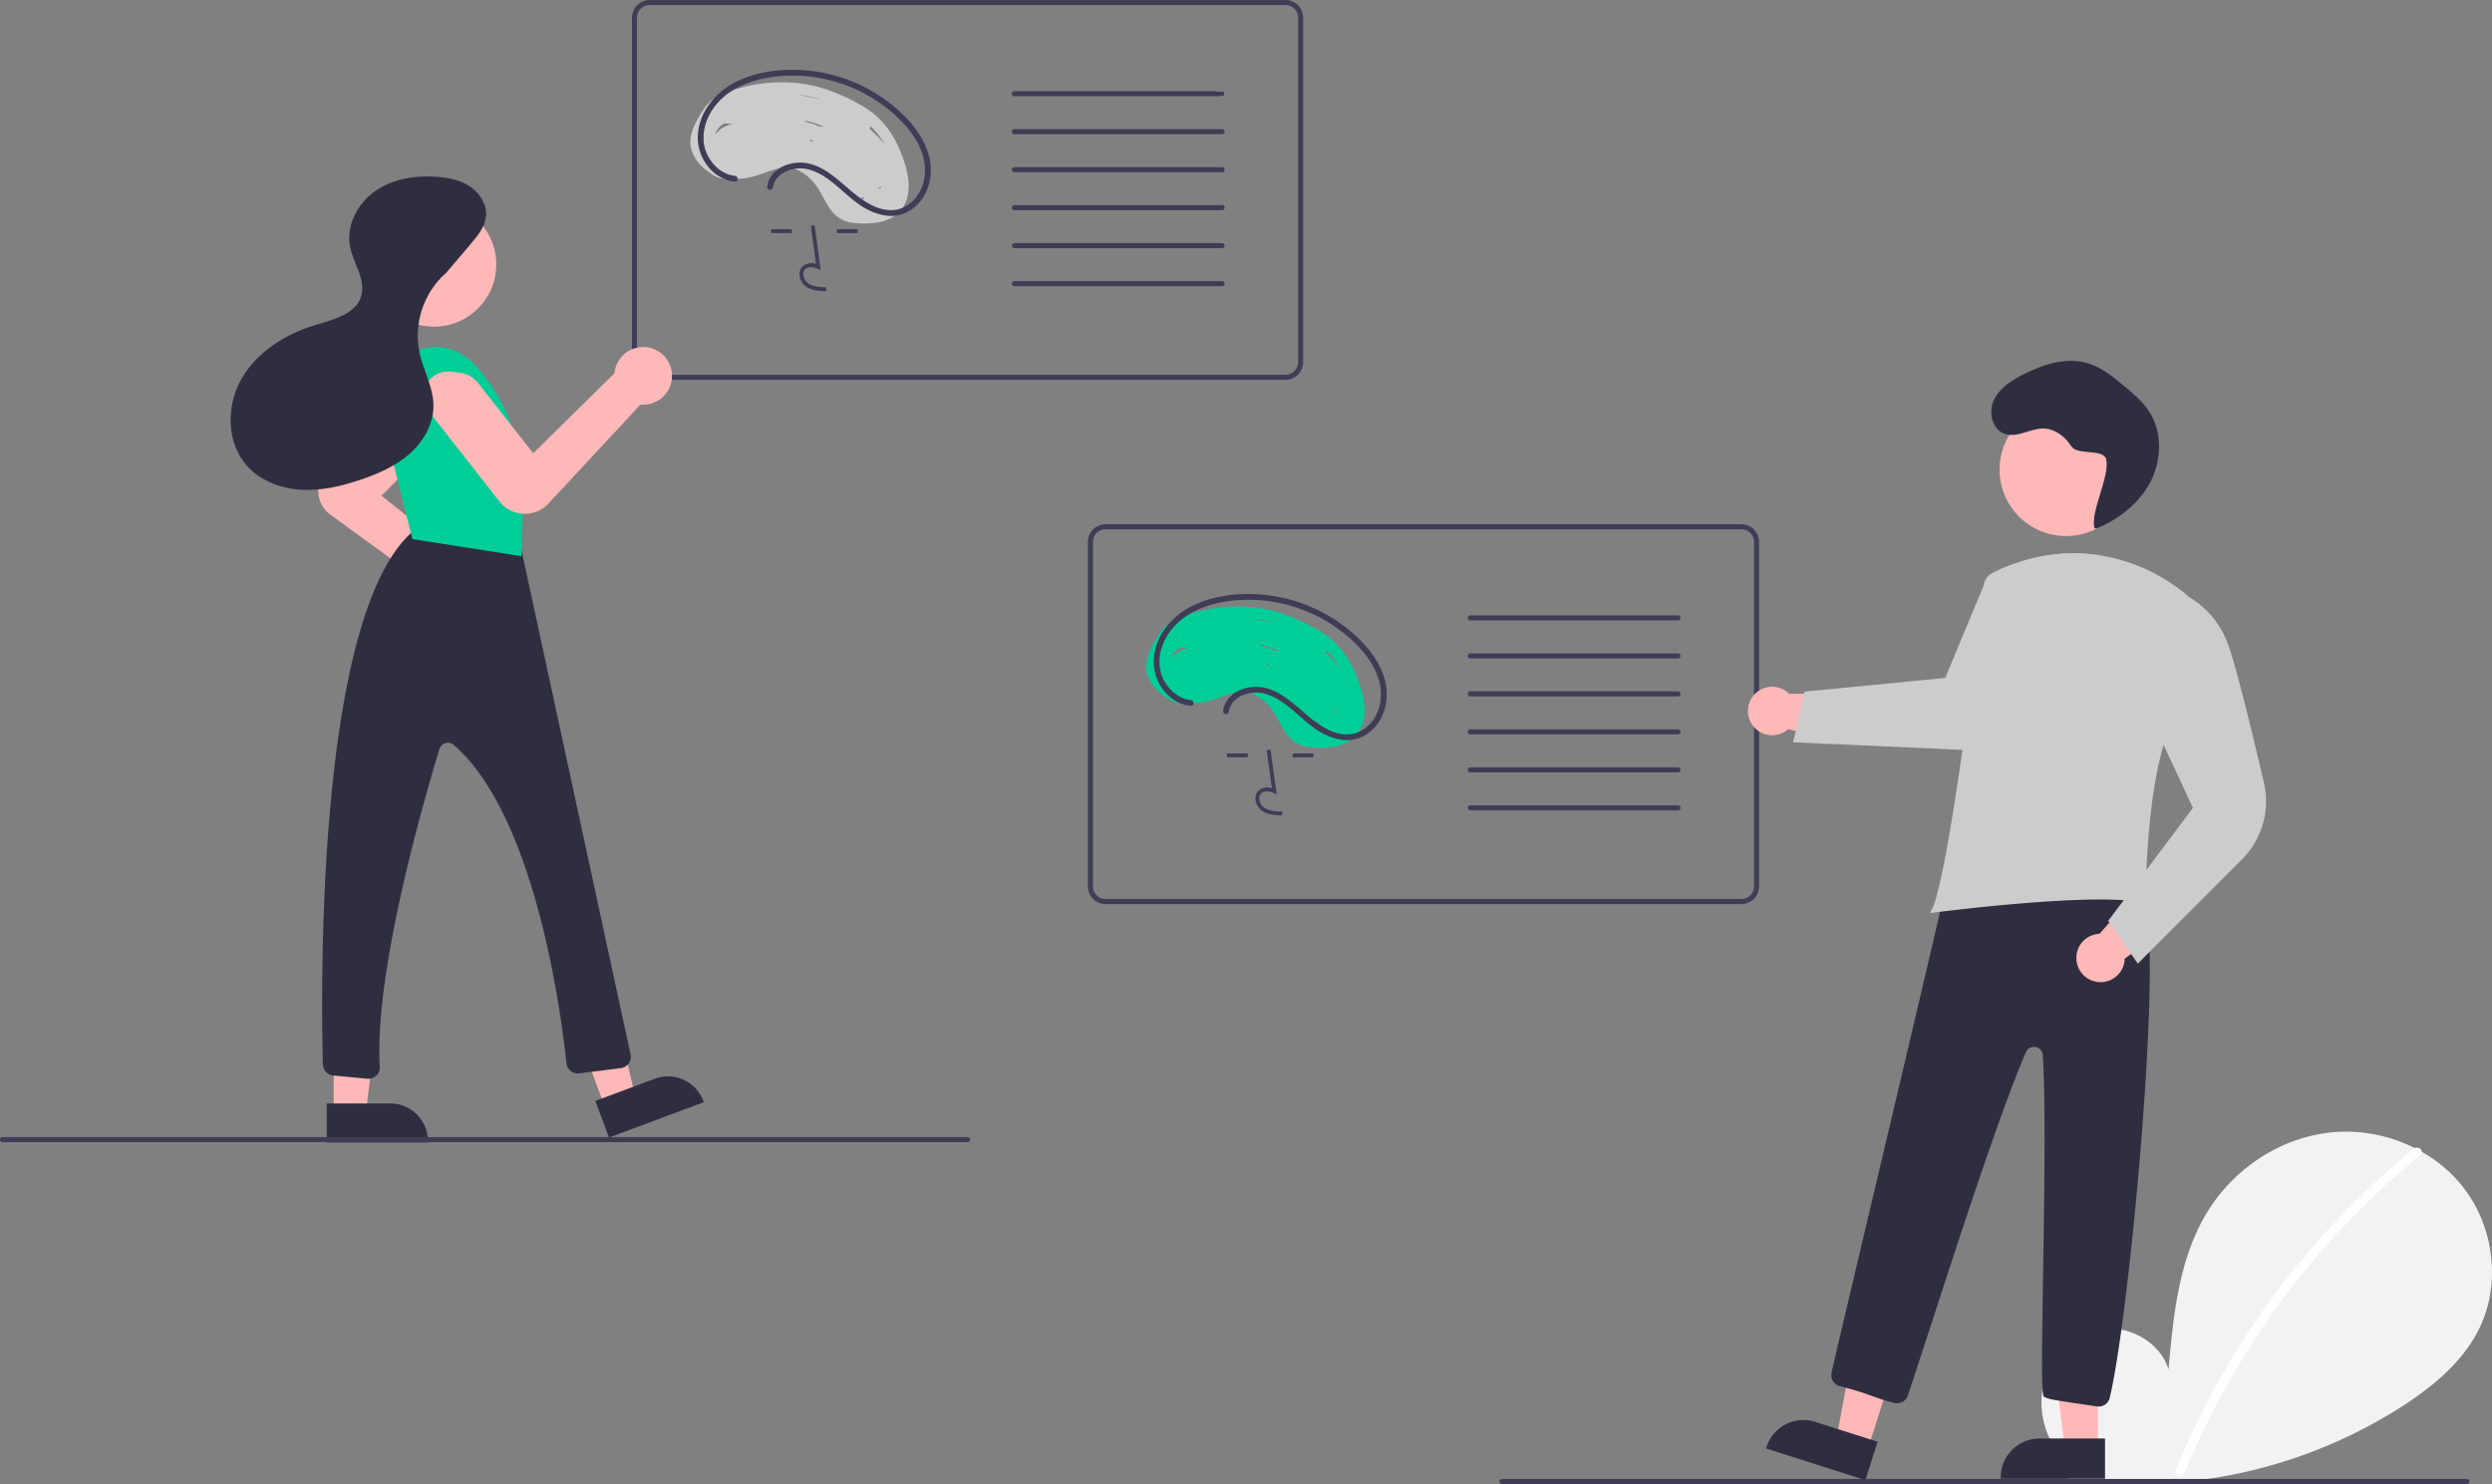 <svg xmlns="http://www.w3.org/2000/svg" width="983.864" height="586.046" xmlns:v="https://vecta.io/nano"><rect width="100%" height="100%" fill="#808080" stroke="none"/><style><![CDATA[.B{fill:#ffb8b8}.C{fill:#2f2e41}.D{fill:#3f3d56}]]></style><path d="M819.238 581.297c-8.993-7.599-14.455-19.602-13.022-31.288s10.305-22.428 21.813-24.91 24.628 4.388 28.123 15.63c1.924-21.674 4.141-44.257 15.664-62.715 10.434-16.713 28.507-28.672 48.093-30.811s40.208 5.941 52.424 21.4 15.206 37.934 6.651 55.682c-6.302 13.075-17.914 22.805-30.079 30.721a194.13 194.13 0 0 1-132.772 29.046" fill="#f2f2f2"/><path d="M952.965 453.592c-16.161 13.164-30.987 27.886-44.264 43.954a318.55 318.55 0 0 0-49.856 83.314c-.898 2.2 2.675 3.158 3.562.982a316.76 316.76 0 0 1 93.17-125.638c1.844-1.502-.783-4.102-2.612-2.612z" fill="#fff"/><path d="M483.5 37c-.002.552-.448.998-1 1h-.48l-2.16-2h2.64c.552.002.998.448 1 1z" fill="#f2f2f2"/><path d="M507.5 0h-251a7.01 7.01 0 0 0-7 7v136a7.01 7.01 0 0 0 7 7h251a7.01 7.01 0 0 0 7-7V7a7.01 7.01 0 0 0-7-7zm5 143c-.001 2.761-2.239 4.999-5 5h-251c-2.761-.001-4.999-2.239-5-5V7c.001-2.761 2.239-4.999 5-5h251c2.761.001 4.999 2.239 5 5z" class="D"/><path d="M355.22 59.16c-2.99-7.18-7.64-13.16-14.4-17.12-7.09-4.17-15.2-7.64-23.36-8.89a60.9 60.9 0 0 0-24.48 1.37l-3.2.88a26.4 26.4 0 0 0-7.9 3.5 3.33 3.33 0 0 0-.24.16c-3.1 2.28-5.22 6.04-6.96 9.41-1.65 3.23-2.69 6.79-1.79 10.4.976 3.293 3.006 6.174 5.78 8.2 1.93 1.52 4.46 3.44 7.04 3.48.61.014 1.218-.088 1.79-.3a2.42 2.42 0 0 0 .51-.25c1.04.312 2.115.49 3.2.53 4.39.2 8.78-1.66 13.29-3.18 1.057-.369 2.14-.66 3.24-.87a12.13 12.13 0 0 1 5.95.2c.358.101.708.225 1.05.37a19.2 19.2 0 0 1 8.12 7.19c1.91 2.84 3.17 6.07 5.27 8.8a12.5 12.5 0 0 0 8.85 5c5.24.58 11.82.3 16.33-2.85 1.224-.836 2.274-1.903 3.09-3.14.08-.12.16-.24.23-.36 4.151-6.83 1.43-15.74-1.41-22.53zm-69.09-10.49l3.01.34c-1.913.342-3.703 1.18-5.19 2.43a13.67 13.67 0 0 0-1.57 1.57c.02-.04.02-.09.04-.13.593-1.861 1.939-3.388 3.71-4.21zm60.29 25.4c.18-.04.37-.07.55-.1.287-.045.561-.154.8-.32 0 .03.01.07.01.1a3.14 3.14 0 0 0 .03.4c-.05.08-.09.16-.14.24l-1.25-.32zm-2.79-24.32a30.18 30.18 0 0 1 5.59 7.16c-1.765-2.157-3.716-4.154-5.83-5.97.159-.377.24-.781.24-1.19zm-2.43 28.37a1.71 1.71 0 0 0-.19.47l-.83.02h-.14c-.01-.04-.03-.09-.04-.13-.06-.18-.11-.36-.17-.54l1.37.18zm-21.38-22.43a3.07 3.07 0 0 0 .02-.61c.22.166.478.276.75.32.03.01.07.01.1.02l.56.32-.06.09-1.37-.14zm15.84-4.98h-.03l-1.99-1.21c.68.38 1.36.79 2.02 1.21zm-3.68 18.74a1.51 1.51 0 0 0-.26.35l-.14-.2c.126-.068.26-.119.4-.15zm-8.96-19.59a3.06 3.06 0 0 0-.73-.43 31.2 31.2 0 0 0-3.95-1.23c-.2-.19-.4-.38-.59-.58a30.61 30.61 0 0 1 3.36.85c1.413.453 2.799.987 4.15 1.6l-2.24-.21zm-7.62-12.54a47.07 47.07 0 0 1 8.47 1.94l-.84-.2-8.07-1.79c.15.02.29.03.44.05z" fill="#ccc"/><g class="D"><use href="#B"/><use href="#C"/><use href="#C" x="25.936"/><use href="#D"/><path d="M483.5 37c-.002.552-.448.998-1 1h-82a1 1 0 1 1 0-2h82c.552.002.998.448 1 1z"/><use href="#E"/><use href="#E" y="15"/><use href="#E" y="30"/><use href="#E" y="45"/><use href="#E" y="60"/></g><path d="M186.131 246.555a11.25 11.25 0 0 1-7.551-2.881 11.41 11.41 0 0 1-3.811-8.199l-44.376-32.274c-2.71-1.971-4.421-5.029-4.683-8.369s.951-6.628 3.321-8.997l33.038-33.038c2.784-2.784 6.971-3.617 10.609-2.11s6.009 5.056 6.009 8.994c-.27 5.051-2.261 9.857-5.641 13.619l-22.432 22.433 35.209 28.065a4.84 4.84 0 0 1 .327-.013 11.39 11.39 0 0 1 1.304 22.698c-.439.049-.88.074-1.322.074zm52.732 190.628l11.907-4.445-11.479-48.043-17.574 6.561 17.146 45.927z" class="B"/><path d="M277.861 435.222l-37.422 13.971h0l-5.398-14.459h0l23.476-8.764a14.89 14.89 0 0 1 19.153 8.74l.191.512h0z" class="C"/><path d="M131.741 439.363h12.71l6.046-49.024-18.758.001.002 49.023z" class="B"/><path d="M168.963 451.164l-39.945.002h0l-.001-15.433h0l25.058-.001a14.89 14.89 0 0 1 14.888 14.886v.547h0zm-23.504-25.178q-.214 0-.429-.02l-13.473-1.283a4.5 4.5 0 0 1-4.072-4.353c-.777-29.176-2.736-176.429 35.157-210.173a4.38 4.38 0 0 1 2.339-1.057h0c6.864-.941 30.02-3.248 39.822 6.611a4.59 4.59 0 0 1 1.241 2.265l42.908 198.388a4.5 4.5 0 0 1-3.84 5.417l-16.451 2.056c-1.2.152-2.411-.187-3.358-.939a4.5 4.5 0 0 1-1.676-3.058c-1.637-15.947-11.473-96.95-44.436-125.663-.907-.797-2.156-1.078-3.316-.746a3.42 3.42 0 0 0-2.365 2.327c-6.102 19.966-25.835 88.021-23.568 125.461a4.49 4.49 0 0 1-4.484 4.769z" class="C"/><circle cx="171.388" cy="104.421" r="24.561" class="B"/><path d="M147.272 150.677s22.808-26.954 41.468-5.184h0c12.007 14.008 18.357 31.991 17.809 50.432l-.704 23.693-43.023-6.739z" fill="#00ce98"/><path d="M207.208 202.906q-.268 0-.538-.011c-3.72-.154-7.185-1.931-9.481-4.862l-27.916-35.593c-2.43-3.098-2.754-7.355-.822-10.785s5.741-5.359 9.649-4.887l3.93.475c2.51.44 4.793 1.727 6.47 3.645l22.021 28.077 32.087-31.586a4.94 4.94 0 0 1 .026-.326 11.39 11.39 0 0 1 12.567-9.952 11.39 11.39 0 0 1 10.063 12.479 11.39 11.39 0 0 1-12.389 10.174l-36.353 39.092a12.71 12.71 0 0 1-9.318 4.061z" class="B"/><path d="M175.369 108.67l10.552-12.432c2.719-3.204 5.564-6.693 5.949-10.878.422-4.587-2.369-9.046-6.183-11.629s-8.499-3.555-13.091-3.911c-8.518-.661-17.482.746-24.484 5.641s-11.584 13.733-9.876 22.104c1.344 6.592 6.298 12.906 4.373 19.352-2.107 7.053-10.747 9.217-17.801 11.32-11.84 3.53-23.146 10.48-29.352 21.164s-6.178 25.417 2.094 34.595c5.356 5.943 13.434 8.948 21.422 9.401s15.938-1.429 23.514-4.002c6.977-2.37 13.878-5.418 19.37-10.329s9.449-11.939 9.278-19.306c-.163-7.02-3.924-13.414-5.468-20.264-2.481-11.676 1.487-23.785 10.395-31.73" class="C"/><path d="M687.5 357h-251a7.01 7.01 0 0 1-7-7V214a7.01 7.01 0 0 1 7-7h251a7.01 7.01 0 0 1 7 7v136a7.01 7.01 0 0 1-7 7zm-251-148c-2.76.003-4.997 2.24-5 5v136c.003 2.76 2.24 4.997 5 5h251c2.76-.003 4.997-2.24 5-5V214c-.003-2.76-2.24-4.997-5-5z" class="D"/><path d="M535.224 266.157c-2.996-7.172-7.649-13.154-14.403-17.12-7.096-4.166-15.197-7.635-23.358-8.887-8.17-1.207-16.499-.741-24.483 1.37-3.849.997-8.091 2.155-11.337 4.541-3.103 2.281-5.229 6.035-6.959 9.406-1.658 3.23-2.691 6.787-1.794 10.405a15.65 15.65 0 0 0 5.784 8.2c2.362 1.866 5.666 4.337 8.826 3.18a2.46 2.46 0 0 0 .51-.258c5.457 1.66 10.883-.754 16.485-2.645 3.404-1.149 6.828-1.73 10.247-.296 3.341 1.564 6.16 4.057 8.12 7.181 1.912 2.846 3.17 6.078 5.268 8.806 2.11 2.841 5.323 4.655 8.845 4.995 6.769.757 15.752.06 19.652-6.349 4.155-6.829 1.436-15.734-1.403-22.531zm-69.093-10.488q1.506.171 3.012.341c-1.913.344-3.703 1.183-5.191 2.434-.566.478-1.091 1.002-1.569 1.568.014-.046.022-.089.037-.136.597-1.858 1.942-3.383 3.711-4.207zm33.704 6.411c.223.167.482.278.757.323l.096.017q.28.161.562.318c-.021.029-.037.062-.057.092l-1.377-.139c.032-.202.039-.408.02-.611zm12.149 14.367a2.01 2.01 0 0 0-.267.352q-.068-.098-.135-.196a1.33 1.33 0 0 1 .402-.156zm7.847 8.492q.683.09 1.365.179c-.085.148-.147.307-.185.473a33.78 33.78 0 0 1-.973.017zm6.59-3.873l.549-.094a2 2 0 0 0 .803-.319c.001.032.004.065.005.097a8.19 8.19 0 0 0 .028.402 7.32 7.32 0 0 1-.138.234q-.623-.16-1.247-.32zm-23.402-24.201a2.62 2.62 0 0 0-.731-.43 31.61 31.61 0 0 0-3.951-1.236q-.302-.283-.589-.582a31.81 31.81 0 0 1 3.357.854c1.414.453 2.801.987 4.154 1.598q-1.121-.125-2.24-.204zm12.606.845q-.987-.617-1.986-1.211 1.024.577 2.019 1.21zm13.592 6.203a47.42 47.42 0 0 0-5.83-5.971c.163-.375.246-.781.241-1.19a29.96 29.96 0 0 1 5.589 7.161zm-25.349-17.658l-.836-.192-8.073-1.789.438.05a47.03 47.03 0 0 1 8.472 1.932z" fill="#00ce98"/><g class="D"><use href="#B" x="180" y="207"/><use href="#C" x="180" y="207"/><use href="#C" x="205.936" y="207"/><use href="#D" x="180" y="207"/><use href="#E" x="180" y="192"/><use href="#E" x="180" y="207"/><use href="#E" x="180" y="222"/><use href="#E" x="180" y="237"/><use href="#E" x="180" y="252"/><use href="#E" x="180" y="267"/></g><g class="B"><circle cx="815.686" cy="185.437" r="26.239"/><path d="M737.487 572.021l-12.478-3.977 9.403-50.025 18.417 5.87-15.342 48.132z"/></g><path d="M716.666 561.452l24.633 7.851h0l-4.83 15.153h0l-39.219-12.5h0l.181-.567a15.31 15.31 0 0 1 19.235-9.937z" class="C"/><path d="M828.277 571.762h-13.098l-6.233-50.518h19.331v50.518z" class="B"/><path d="M805.229 568.02h25.854a0 0 0 0 1 0 0v15.904a0 0 0 0 1 0 0H789.92a0 0 0 0 1 0 0v-.595a15.309 15.309 0 0 1 15.309-15.309zm22.664-12.652l-4.42-.66c-13.407-1.998-14.21-2.117-16.338-3.052-1.087-.478-1.163-7.693-.511-48.256.479-29.774 1.075-66.83-.083-86.723a3.5 3.5 0 0 0-6.703-1.181c-9.976 23.037-26.712 74.59-37.787 108.704l-8.82 26.857c-.77 2.202-3.089 3.457-5.354 2.898-9.114-2.278-8.505-3.247-21.486-6.604a4.49 4.49 0 0 1-3.282-5.282c2.348-11.072 45.314-190.6 48.603-207.666a4.5 4.5 0 0 1 5.305-3.572c9.674 1.949 15.559 4.017 25.119 6.017l31.386 6.472h0a4.46 4.46 0 0 1 2.619 1.605c2.574 3.251 6.392 5.077 10.434 7.009 2.725 1.303-3.45 1.185-1.077 3.064 9.61 7.607-4.209 162.088-12.56 196.978-.555 2.263-2.742 3.732-5.047 3.391z" class="C"/><path d="M819.984 380.28c-.604-2.745.039-5.617 1.756-7.842s4.331-3.576 7.14-3.688l21.208-23.938 13.17 15.91-24.389 17.817a9.55 9.55 0 0 1-18.885 1.74z" class="B"/><path d="M826.869 208.396c-1.532-6.5 6.212-20.487 4.68-26.987-1.037-4.402-11.389-1.41-13.804-5.233s-6.462-6.921-10.984-6.972c-5.198-.058-10.313 3.797-15.237 2.131-4.979-1.685-6.57-8.503-4.369-13.276s6.943-7.814 11.627-10.198c7.978-4.058 17.266-7.022 25.805-4.337 5.161 1.623 9.477 5.14 13.653 8.58 3.807 3.136 7.678 6.342 10.339 10.495 5.213 8.135 4.899 19.096.444 27.669s-12.573 14.865-21.519 18.517" class="C"/><g fill="#ccc"><path d="M762.441 359.663c2.832-4.731 7.132-26.897 12.434-64.104l8.316-64.389a6.34 6.34 0 0 1 3.56-5.001q1.519-.733 3.02-1.388c12.923-5.621 26.02-7.483 38.924-5.536a70.62 70.62 0 0 1 34.919 15.911l.117.111.03.158c.056.293 5.476 29.498-5.625 49.229-10.948 19.469-11.076 71.026-11.076 71.545v.663l-.637-.182c-17.032-4.867-82.825 3.647-83.488 3.734l-1.024.134z"/><path d="M832.332 363.619l33.457-44.609-17.252-36.97 1.253-43.846 14.144-2.613.15.075c6.871 4.019 12.197 10.224 15.128 17.625 3.142 7.855 9.659 34.581 14.573 55.618a32.5 32.5 0 0 1-8.723 30.558l-41.042 41.043z"/></g><path d="M691.878 275.211c1.619-2.297 4.173-3.76 6.974-3.993s5.562.785 7.539 2.783l31.977-.492-2.861 20.455-29.605-5.985a9.55 9.55 0 0 1-14.024-12.767z" class="B"/><path d="M707.929 293.103l4.574-20.016 55.5-5.396 15.215-36.592.445-1.081 5.98-5.157.127-.08c12.923-5.621 26.019-7.483 38.925-5.536l.453.069-.029.457a36.05 36.05 0 0 1-3.539 13.486c-5.741 11.908-41.064 62.529-41.42 63.039l-.157.226z" fill="#ccc"/><path d="M974 586H593a1 1 0 1 1 0-2h381a1 1 0 1 1 0 2zM382 451H1a1 1 0 1 1 0-2h381a1 1 0 1 1 0 2z" class="D"/><defs ><path id="B" d="M326.173 114.977c-2.522-.07-5.661-.159-8.078-1.924-1.457-1.108-2.351-2.804-2.441-4.632-.089-1.301.436-2.569 1.419-3.427 1.464-1.093 3.382-1.369 5.094-.733l-2.059-15.048 1.512-.207 2.421 17.69-1.262-.579c-1.463-.671-3.472-1.012-4.721.042a2.68 2.68 0 0 0-.879 2.208 4.69 4.69 0 0 0 1.816 3.454c1.881 1.374 4.383 1.552 7.221 1.631z"/><path id="C" d="M304.416 90.509h8.217v1.526h-8.217z"/><path id="D" d="M290.14 69.442c-6.617-.755-11.742-7.095-12.305-13.527-.67-7.653 3.787-14.921 9.902-19.216 6.394-4.491 14.361-6.366 22.069-6.779 15.037-.748 29.814 4.122 41.459 13.665 5.776 4.797 11.17 10.908 13.214 18.288 1.775 6.41.331 13.672-4.825 18.161-2.578 2.224-5.969 3.268-9.352 2.879-4-.415-7.691-2.519-10.886-4.842-6.215-4.519-11.317-10.813-18.888-13.175-5.552-1.731-12.756-.207-16.149 4.813a9.14 9.14 0 0 0-1.459 3.828c-.145.606.204 1.222.799 1.408a1.15 1.15 0 0 0 1.408-.799c.891-6.323 8.666-8.683 14.122-7.239 7.955 2.106 13.296 9.204 19.822 13.715a24.09 24.09 0 0 0 11.544 4.608c3.628.285 7.229-.822 10.072-3.094 5.576-4.403 7.708-11.976 6.475-18.794-1.428-7.896-6.742-14.663-12.573-19.902-11.821-10.509-27.167-16.178-42.981-15.878-8.066.185-16.482 1.85-23.431 6.114-6.74 4.135-11.95 11.053-12.631 19.095-.599 7.078 3.198 14.482 9.717 17.583a15.22 15.22 0 0 0 4.876 1.376c1.461.167 1.449-2.123 0-2.288z"/><path id="E" d="M482.5 53h-82a1 1 0 1 1 0-2h82a1 1 0 1 1 0 2z"/></defs></svg>